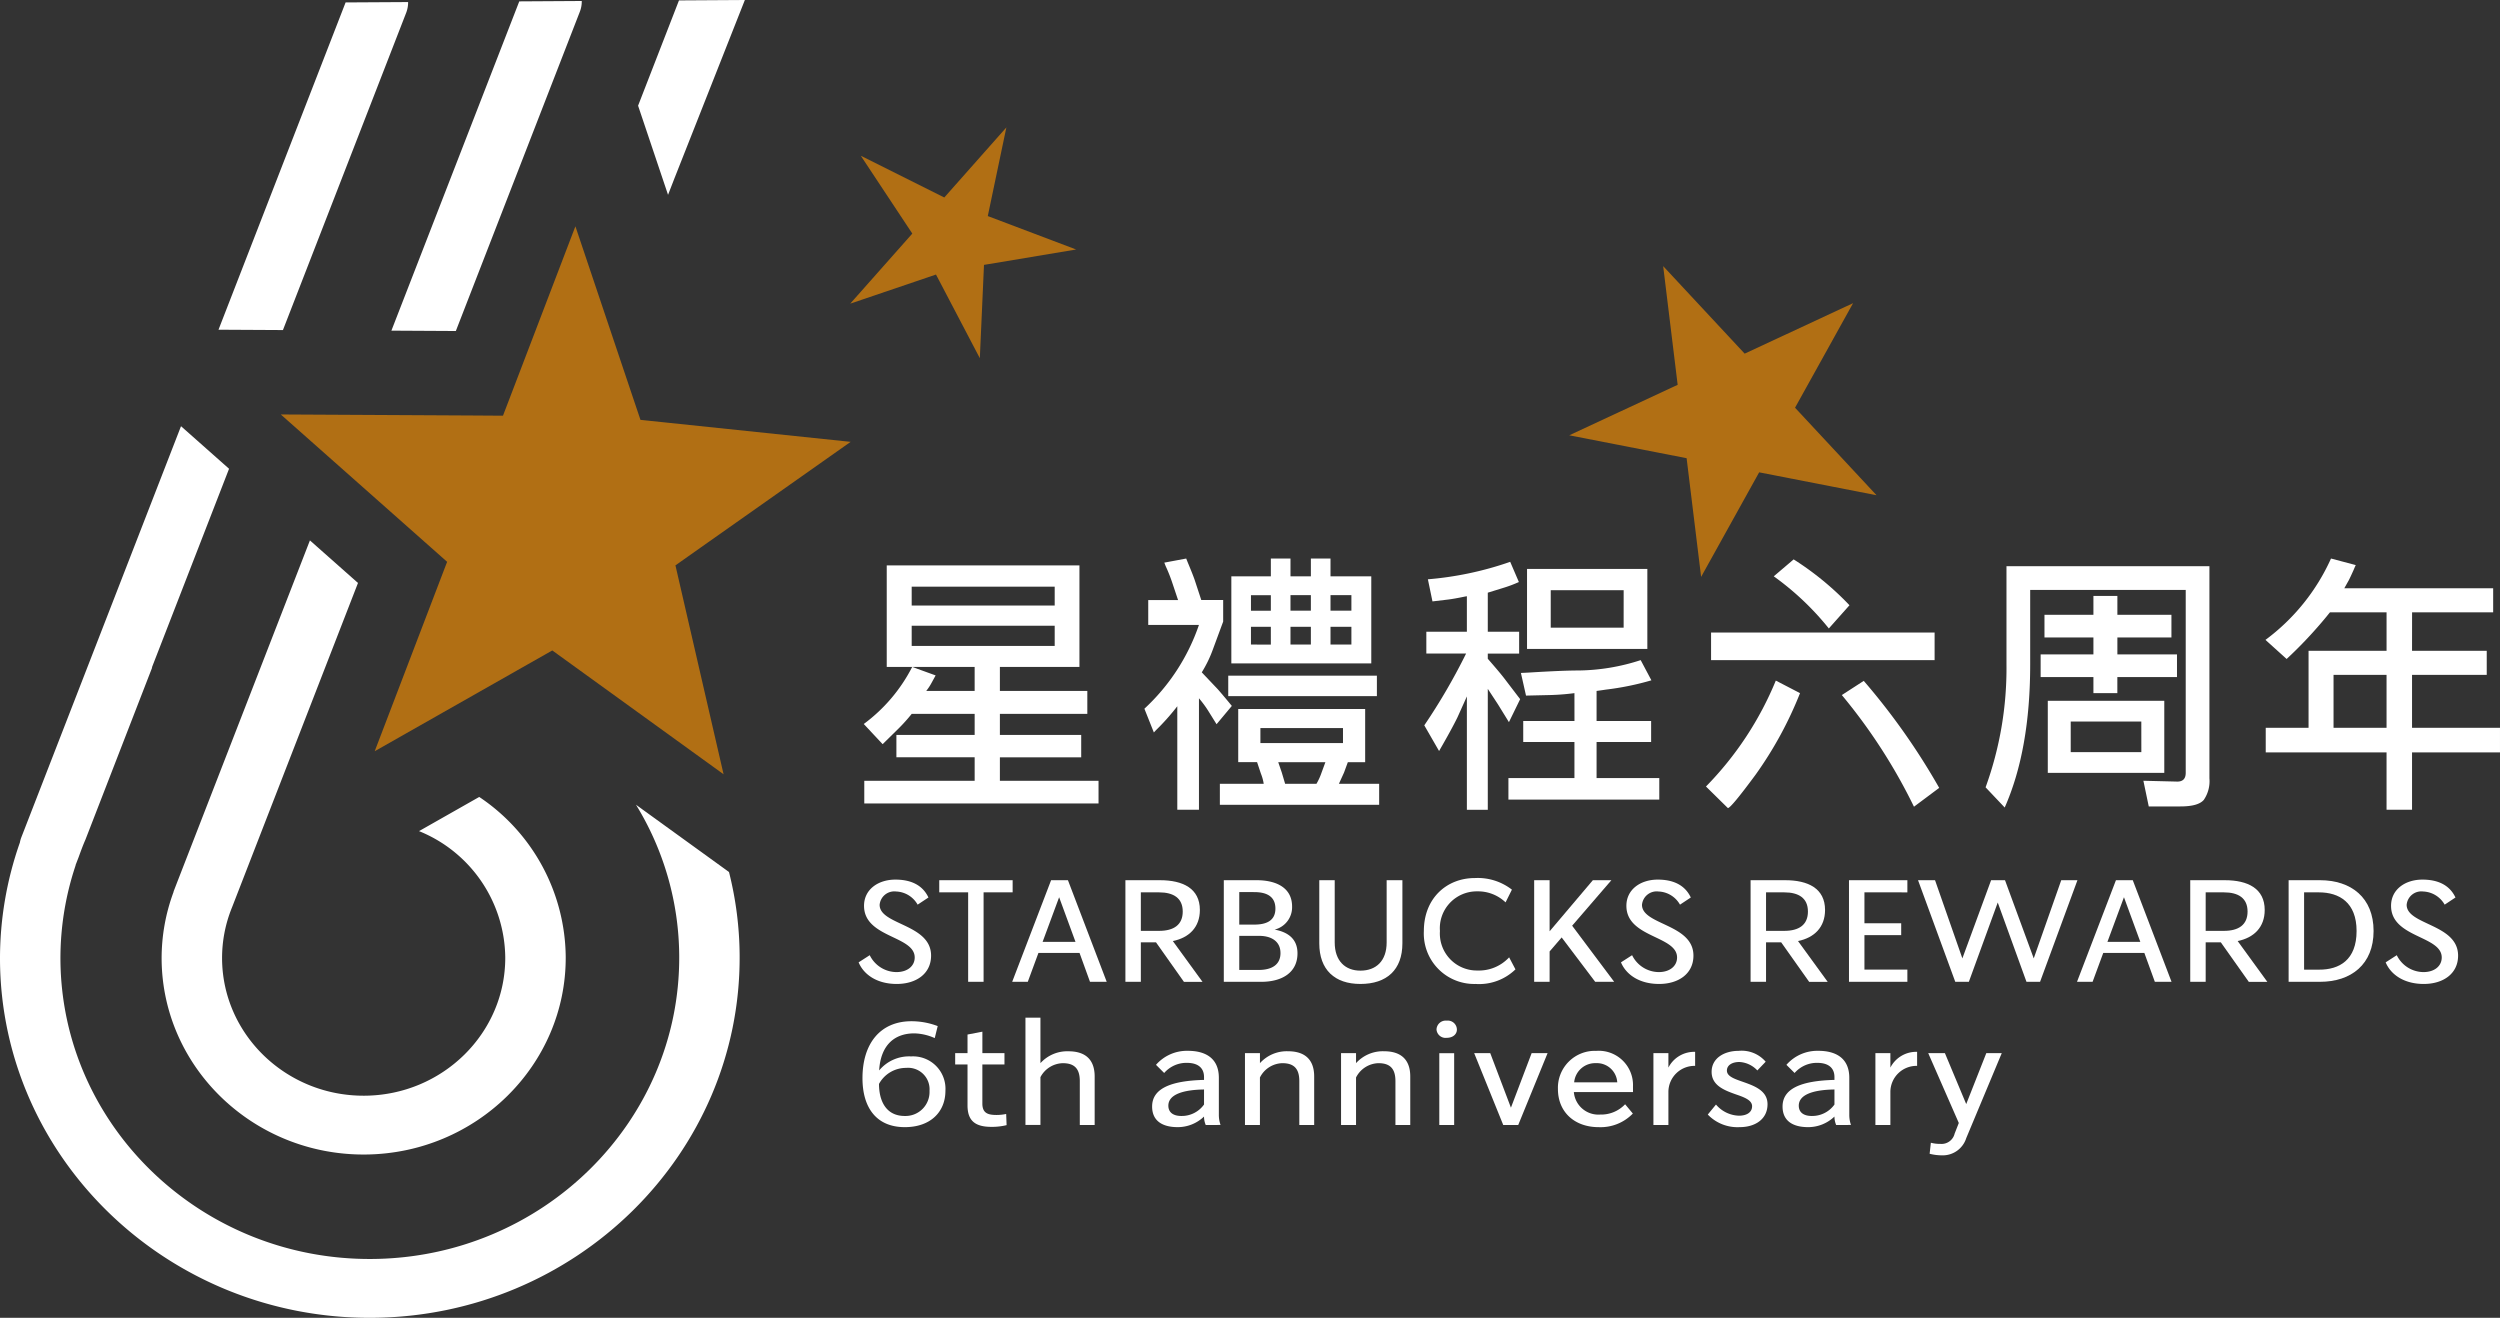 <svg xmlns="http://www.w3.org/2000/svg" width="370" height="195.037" viewBox="0 0 370 195.037">
  <rect x="0" y="0" width="370" height="195.037" fill="#333333" stroke="none"/>
  <g id="title" transform="translate(185 97.519)">
    <g id="Group_3436" data-name="Group 3436" transform="translate(-185 -97.519)">
      <path id="Path_39047" data-name="Path 39047" d="M60.221,80.2l.93-.528.867.627,2.6,1.88L86.5,98,80.38,71.441l-.753-3.27-.251-1.09.914-.645L83.032,64.5l22.275-15.7L78.453,45.992l-3.192-.334L74.2,45.546l-.341-1.014L72.834,41.49,64.57,16.9,55.5,40.623l-1.235,3.229-.412,1.076L52.7,44.923,49.244,44.9l-28.277-.153L42.134,63.5l2.588,2.292.863.764-.412,1.076-1.235,3.229L34.867,94.588,57.43,81.782Z" transform="translate(20.589 16.593)" fill="#b16f14"/>
      <path id="Medium_SR_Star" data-name="Medium SR Star" d="M159.19,25.356,150.6,40.829l12.061,12.953-17.371-3.39L136.7,65.865,134.553,48.3l-17.371-3.39,16.046-7.468-2.144-17.568,12.061,12.953Z" transform="translate(115.066 19.513)" fill="#b16f14"/>
      <path id="Path_39048" data-name="Path 39048" d="M86.6,9.514l-9.19,10.374L65.056,13.71l7.623,11.518L63.489,35.6,76.183,31.29l6.489,12.384.615-13.814,13.639-2.276L83.85,22.636Z" transform="translate(62.343 9.342)" fill="#b16f14"/>
      <g id="Group_3434" data-name="Group 3434" transform="translate(127.076 82.666)">
        <g id="Group_3432" data-name="Group 3432" transform="translate(0 47.285)">
          <path id="Path_39049" data-name="Path 39049" d="M64.117,77.929l1.645-1.058a4.439,4.439,0,0,0,3.956,2.5c1.621,0,2.7-.892,2.7-2.162,0-3.24-7.5-2.9-7.5-7.648,0-2.414,2.081-3.877,4.642-3.877,2.355,0,4.047.848,4.891,2.648l-1.6,1.06a3.819,3.819,0,0,0-3.177-1.948,2.183,2.183,0,0,0-2.448,1.97c0,3.007,7.615,2.816,7.615,7.519,0,2.691-2.22,4.194-5.076,4.194C66.723,81.128,64.825,79.646,64.117,77.929Z" transform="translate(-64.117 -65.453)" fill="#fff"/>
          <path id="Path_39050" data-name="Path 39050" d="M81,67.529H76.7V80.768H74.415V67.529H70.138v-1.8H81Z" transform="translate(-58.205 -65.41)" fill="#fff"/>
          <path id="Path_39051" data-name="Path 39051" d="M85.551,76.489H79.471l-1.578,4.279H75.584l5.759-15.039h2.493l5.738,15.039H87.1Zm-.595-1.631-2.424-6.61-2.446,6.61Z" transform="translate(-52.857 -65.41)" fill="#fff"/>
          <path id="Path_39052" data-name="Path 39052" d="M88.566,74.921H86.324v5.847H84.039V65.729H89.16c3.4,0,5.9,1.227,5.9,4.406,0,2.563-1.6,4.109-4,4.6l4.39,6.037H92.7Zm-2.242-1.695h2.7c2.172,0,3.5-.89,3.5-2.86,0-1.992-1.371-2.838-3.5-2.838h-2.7Z" transform="translate(-44.555 -65.41)" fill="#fff"/>
          <path id="Path_39053" data-name="Path 39053" d="M102.292,76.554c0,2.816-2.24,4.214-5.371,4.214H91.387V65.729h4.848c2.9,0,5.258,1.1,5.258,3.9a3.407,3.407,0,0,1-2.584,3.411C100.851,73.4,102.292,74.392,102.292,76.554Zm-8.617-9.069V72.3h2.218c1.827,0,3.131-.595,3.131-2.372,0-1.8-1.3-2.438-3.131-2.438Zm6.1,9.024c0-1.756-1.393-2.541-3.131-2.541H93.674V79.01h2.971C98.451,78.988,99.777,78.269,99.777,76.509Z" transform="translate(-37.34 -65.41)" fill="#fff"/>
          <path id="Path_39054" data-name="Path 39054" d="M98.517,75.07V65.729H100.8v9.214c0,2.753,1.578,4.172,3.8,4.172,2.309,0,3.887-1.419,3.887-4.172V65.729h2.331V75.07c0,3.918-2.309,6.015-6.217,6.015C100.8,81.085,98.517,78.988,98.517,75.07Z" transform="translate(-30.339 -65.41)" fill="#fff"/>
          <path id="Path_39055" data-name="Path 39055" d="M106.326,73.407c0-4.874,3.407-7.839,7.543-7.839a8.246,8.246,0,0,1,5.488,1.716l-.937,1.885a5.906,5.906,0,0,0-4.229-1.631,5.459,5.459,0,0,0-5.486,5.868,5.475,5.475,0,0,0,5.532,5.847,6.1,6.1,0,0,0,4.709-1.95l.937,1.78a7.714,7.714,0,0,1-5.9,2.16A7.462,7.462,0,0,1,106.326,73.407Z" transform="translate(-22.671 -65.568)" fill="#fff"/>
          <path id="Path_39056" data-name="Path 39056" d="M118.632,74.2l-1.784,2.075v4.491h-2.285V65.729h2.285V73.29l6.4-7.561h2.743l-5.807,6.735,6.217,8.3h-2.81Z" transform="translate(-14.582 -65.41)" fill="#fff"/>
          <path id="Path_39057" data-name="Path 39057" d="M121.046,77.929l1.645-1.058a4.439,4.439,0,0,0,3.956,2.5c1.621,0,2.7-.892,2.7-2.162,0-3.24-7.5-2.9-7.5-7.648,0-2.414,2.081-3.877,4.642-3.877,2.355,0,4.047.848,4.891,2.648l-1.6,1.06a3.816,3.816,0,0,0-3.179-1.948,2.183,2.183,0,0,0-2.446,1.97c0,3.007,7.615,2.816,7.615,7.519,0,2.691-2.22,4.194-5.076,4.194C123.652,81.128,121.754,79.646,121.046,77.929Z" transform="translate(-8.217 -65.453)" fill="#fff"/>
          <path id="Path_39058" data-name="Path 39058" d="M135.251,74.921h-2.24v5.847h-2.287V65.729h5.121c3.4,0,5.9,1.227,5.9,4.406,0,2.563-1.6,4.109-4,4.6l4.39,6.037h-2.743Zm-2.24-1.695h2.7c2.172,0,3.5-.89,3.5-2.86,0-1.992-1.372-2.838-3.5-2.838h-2.7Z" transform="translate(1.287 -65.41)" fill="#fff"/>
          <path id="Path_39059" data-name="Path 39059" d="M140.359,67.529V72.1h5.44v1.758h-5.44v5.105h6.354v1.8h-8.641V65.729h8.641v1.8Z" transform="translate(8.502 -65.41)" fill="#fff"/>
          <path id="Path_39060" data-name="Path 39060" d="M166.82,65.729l-5.532,15.039h-2.012l-4.251-11.737-4.277,11.737h-2.01l-5.51-15.039h2.515L149.789,77.3l4.251-11.567H156.1L160.351,77.3l4.069-11.567Z" transform="translate(13.566 -65.41)" fill="#fff"/>
          <path id="Path_39061" data-name="Path 39061" d="M165.066,76.489h-6.081l-1.578,4.279H155.1l5.762-15.039h2.491l5.738,15.039H166.62Zm-.595-1.631-2.422-6.61-2.448,6.61Z" transform="translate(25.221 -65.41)" fill="#fff"/>
          <path id="Path_39062" data-name="Path 39062" d="M168.08,74.921h-2.24v5.847h-2.285V65.729h5.121c3.4,0,5.9,1.227,5.9,4.406,0,2.563-1.6,4.109-4,4.6l4.388,6.037h-2.743Zm-2.24-1.695h2.7c2.172,0,3.5-.89,3.5-2.86,0-1.992-1.371-2.838-3.5-2.838h-2.7Z" transform="translate(33.524 -65.41)" fill="#fff"/>
          <path id="Path_39063" data-name="Path 39063" d="M170.9,65.729h4.64c4.618,0,7.934,2.582,7.934,7.519,0,4.915-3.292,7.519-7.934,7.519H170.9Zm4.481,13.239c3.04.02,5.577-1.441,5.577-5.72,0-4.237-2.582-5.72-5.577-5.72H173.19v11.44Z" transform="translate(40.74 -65.41)" fill="#fff"/>
          <path id="Path_39064" data-name="Path 39064" d="M178.148,77.929l1.645-1.058a4.434,4.434,0,0,0,3.954,2.5c1.625,0,2.7-.892,2.7-2.162,0-3.24-7.5-2.9-7.5-7.648,0-2.414,2.081-3.877,4.642-3.877,2.353,0,4.045.848,4.891,2.648l-1.6,1.06a3.822,3.822,0,0,0-3.179-1.948,2.181,2.181,0,0,0-2.446,1.97c0,3.007,7.613,2.816,7.613,7.519,0,2.691-2.218,4.194-5.076,4.194C180.752,81.128,178.856,79.646,178.148,77.929Z" transform="translate(47.854 -65.453)" fill="#fff"/>
          <path id="Path_39065" data-name="Path 39065" d="M76.681,86.554c0,3.092-2.172,5.381-6.013,5.381-4.182,0-6.263-2.862-6.263-7.246,0-5.147,2.652-8.429,7.248-8.429a10.916,10.916,0,0,1,3.885.719L75.1,78.757a7.853,7.853,0,0,0-3.017-.7c-2.949,0-4.985,1.738-5.212,5.488a5.76,5.76,0,0,1,4.731-2.077A4.8,4.8,0,0,1,76.681,86.554Zm-2.355.022a3.178,3.178,0,0,0-3.453-3.411,4.558,4.558,0,0,0-4.023,2.372c0,2.436.983,4.745,3.817,4.745A3.554,3.554,0,0,0,74.327,86.576Z" transform="translate(-63.834 -55.069)" fill="#fff"/>
          <path id="Path_39066" data-name="Path 39066" d="M78.938,90.872a9.192,9.192,0,0,1-2.24.256c-2.4,0-3.544-.892-3.544-3.179V81.89H71.327V80.217h1.827V77.462l2.2-.422v3.177h3.268V81.89H75.35v5.783c0,1.463.868,1.695,2.125,1.695a6.958,6.958,0,0,0,1.4-.149Z" transform="translate(-57.037 -54.303)" fill="#fff"/>
          <path id="Path_39067" data-name="Path 39067" d="M86.818,84.7v7.181h-2.2v-6.5c0-1.865-.822-2.648-2.515-2.648A3.849,3.849,0,0,0,78.793,84.8v7.075H76.575V75.992h2.218v6.737a5.342,5.342,0,0,1,4.138-1.758C85.514,80.971,86.818,82.263,86.818,84.7Z" transform="translate(-51.884 -55.332)" fill="#fff"/>
          <path id="Path_39068" data-name="Path 39068" d="M93.968,89.444a3.18,3.18,0,0,1-.252-1.251,5.6,5.6,0,0,1-3.908,1.57c-2.057,0-3.774-.783-3.774-3.052,0-2.626,2.676-3.811,7.682-3.94v-.422c0-1.314-.846-2.077-2.469-2.1a4.37,4.37,0,0,0-3.429,1.5l-1.211-1.207a6.081,6.081,0,0,1,4.733-2.075c2.376,0,4.57.932,4.57,4V87.94a4.473,4.473,0,0,0,.252,1.5Zm-.252-3.028V84.19c-3.108.044-5.28.743-5.28,2.394,0,.953.662,1.526,1.942,1.526A4.041,4.041,0,0,0,93.716,86.416Z" transform="translate(-42.596 -52.897)" fill="#fff"/>
          <path id="Path_39069" data-name="Path 39069" d="M103.21,82.232v7.181h-2.2v-6.5c0-1.865-.823-2.648-2.515-2.648a3.831,3.831,0,0,0-3.314,2.119v7.032H92.967V78.779h2.218v1.482A5.342,5.342,0,0,1,99.323,78.5C101.906,78.5,103.21,79.8,103.21,82.232Z" transform="translate(-35.788 -52.866)" fill="#fff"/>
          <path id="Path_39070" data-name="Path 39070" d="M110.385,82.232v7.181h-2.194v-6.5c0-1.865-.824-2.648-2.515-2.648a3.834,3.834,0,0,0-3.316,2.119v7.032h-2.218V78.779h2.218v1.482A5.345,5.345,0,0,1,106.5,78.5C109.08,78.5,110.385,79.8,110.385,82.232Z" transform="translate(-28.743 -52.866)" fill="#fff"/>
          <path id="Path_39071" data-name="Path 39071" d="M107.271,77.53a1.365,1.365,0,0,1,1.51-1.314,1.351,1.351,0,0,1,1.508,1.314c0,.719-.616,1.229-1.508,1.229A1.344,1.344,0,0,1,107.271,77.53Zm.412,3.5h2.2V91.659h-2.2Z" transform="translate(-21.743 -55.112)" fill="#fff"/>
          <path id="Path_39072" data-name="Path 39072" d="M120.945,78.643,116.6,89.276h-2.218l-4.3-10.633h2.378l3.062,8.07,3.064-8.07Z" transform="translate(-18.979 -52.729)" fill="#fff"/>
          <path id="Path_39073" data-name="Path 39073" d="M127.448,84.572h-8.754A3.641,3.641,0,0,0,122.6,87.9a4.871,4.871,0,0,0,3.68-1.524l1.144,1.375a6.64,6.64,0,0,1-5.052,2.014c-3.589,0-6.035-2.248-6.035-5.637a5.469,5.469,0,0,1,5.668-5.654,5.071,5.071,0,0,1,5.44,5.254Zm-8.709-1.441h6.378a3.023,3.023,0,0,0-3.155-2.838A3.124,3.124,0,0,0,118.739,83.132Z" transform="translate(-12.839 -52.897)" fill="#fff"/>
          <path id="Path_39074" data-name="Path 39074" d="M129.64,78.546v2.077a3.864,3.864,0,0,0-3.954,3.835v4.913h-2.218V78.738h2.218v2.139A4.286,4.286,0,0,1,129.64,78.546Z" transform="translate(-5.838 -52.824)" fill="#fff"/>
          <path id="Path_39075" data-name="Path 39075" d="M127.528,87.9l1.213-1.482a4.627,4.627,0,0,0,3.4,1.651c1.167,0,1.944-.507,1.944-1.4,0-.91-1.165-1.334-2.469-1.778-1.669-.595-3.52-1.314-3.52-3.306,0-2.055,1.9-3.114,4-3.114a4.685,4.685,0,0,1,4,1.609l-1.235,1.292a3.9,3.9,0,0,0-2.652-1.251c-1.1,0-1.851.488-1.851,1.27,0,.914,1.257,1.272,2.628,1.76,1.6.573,3.383,1.292,3.383,3.221,0,2.244-1.875,3.389-4.091,3.389A6.09,6.09,0,0,1,127.528,87.9Z" transform="translate(-1.852 -52.897)" fill="#fff"/>
          <path id="Path_39076" data-name="Path 39076" d="M141.044,89.444a3.181,3.181,0,0,1-.252-1.251,5.6,5.6,0,0,1-3.908,1.57c-2.057,0-3.772-.783-3.772-3.052,0-2.626,2.674-3.811,7.68-3.94v-.422c0-1.314-.846-2.077-2.469-2.1a4.371,4.371,0,0,0-3.429,1.5l-1.211-1.207a6.077,6.077,0,0,1,4.731-2.075c2.378,0,4.574.932,4.574,4V87.94a4.425,4.425,0,0,0,.25,1.5Zm-.252-3.028V84.19c-3.11.044-5.28.743-5.28,2.394,0,.953.662,1.526,1.942,1.526A4.041,4.041,0,0,0,140.792,86.416Z" transform="translate(3.631 -52.897)" fill="#fff"/>
          <path id="Path_39077" data-name="Path 39077" d="M146.217,78.546v2.077a3.867,3.867,0,0,0-3.956,3.835v4.913h-2.216V78.738h2.216v2.139A4.292,4.292,0,0,1,146.217,78.546Z" transform="translate(10.439 -52.824)" fill="#fff"/>
          <path id="Path_39078" data-name="Path 39078" d="M154.872,78.643l-5.258,12.583a3.644,3.644,0,0,1-3.635,2.541,7.3,7.3,0,0,1-1.782-.232l.182-1.631a5.132,5.132,0,0,0,1.393.168,1.988,1.988,0,0,0,2.127-1.524l.616-1.568-4.527-10.338h2.469l3.155,7.541,2.973-7.541Z" transform="translate(14.312 -52.729)" fill="#fff"/>
        </g>
        <g id="Group_3433" data-name="Group 3433" transform="translate(0.763)">
          <path id="Path_39079" data-name="Path 39079" d="M67.9,57.249V42.22h28.52V57.249H84.646V60.8h12.94v3.4H84.646v3.112H96.681v3.312H84.646V74.1h14.6v3.353H64.577V74.1H80.912V70.623H69.33V67.311H80.912V64.2H71.593a25.325,25.325,0,0,1-1.962,2.182l-2.339,2.3L64.5,65.694a24.15,24.15,0,0,0,7.167-8.445l3.47,1.255-.64,1.169a7.918,7.918,0,0,1-.755,1.132h7.169V57.249ZM92.758,45.371H71.593V48.16H92.758ZM71.593,54.137H92.758V51.149H71.593Z" transform="translate(-64.502 -41.209)" fill="#fff"/>
          <path id="Path_39080" data-name="Path 39080" d="M90.438,47.852l-.906-2.707A23.529,23.529,0,0,0,88.59,42.8c-.052-.137-.113-.3-.188-.486l3.242-.606c.127.323.24.606.341.848q.639,1.537.906,2.3l.981,2.989h3.242v3.191l-1.508,4.083a18.114,18.114,0,0,1-1.659,3.433l2.376,2.505q1.055,1.213,2.073,2.464l-2.261,2.707-1.282-2.059a16.4,16.4,0,0,0-1.322-1.78V78.881H90.325V63.569a34.1,34.1,0,0,1-3.169,3.556l-.3.323-1.4-3.514a30.193,30.193,0,0,0,8.072-12.4H86.024V47.852Zm12.676,27.192a6.649,6.649,0,0,0-.414-1.5l-.567-1.7H99.342V63.973h18.787v7.878h-2.565L115,73.387l-.755,1.657H120.2v3.11H96.625v-3.11Zm16.751-16v3.03h-22v-3.03Zm-.83-14.7V57.225H98.324V44.338h5.847V41.71h2.906v2.628h3.018V41.71H113v2.628Zm-14.865,5.09v-2.3h-2.943v2.3Zm0,5.01V51.812h-2.943v2.626ZM114.847,66.8H102.625v2.222h12.223Zm-9.583,5.05.527,1.536.492,1.657h4.64a8.938,8.938,0,0,0,.755-1.657l.565-1.536Zm4.83-22.424v-2.3h-3.018v2.3Zm-3.018,2.384v2.626h3.018V51.812Zm9.016-2.384v-2.3H113v2.3Zm0,5.01V51.812H113v2.626Z" transform="translate(-43.924 -41.71)" fill="#fff"/>
          <path id="Path_39081" data-name="Path 39081" d="M112.66,47.047c-.176.026-.329.054-.454.081q-1.359.282-2.263.4l-2.376.283-.678-3.272a49.119,49.119,0,0,0,12.183-2.586l1.284,2.991a18.958,18.958,0,0,1-2.378.888l-2.224.688V52.3h4.64v3.231h-4.64V56.3q1.695,1.938,2.414,2.868l2.376,3.112-1.661,3.4-1.621-2.628-1.508-2.3v17.9H112.66V61.873l-1.4,3.112q-.868,1.778-2.715,4.969l-2.188-3.8a89.87,89.87,0,0,0,6.188-10.627H106.66V52.3h6Zm15.919,14.341a34.717,34.717,0,0,1-3.659.283l-3.508.081-.755-3.353q.942-.039,1.584-.081,4.641-.282,6.943-.283a30.59,30.59,0,0,0,9.2-1.534l1.586,2.989a41.61,41.61,0,0,1-6.715,1.373c-.353.054-.819.123-1.4.2V65.51h8.074v3.11h-8.074v5.335h9.281v3.191H118.808V73.955h9.771V68.62H121V65.51h7.583Zm-7.016-18.382h17.806V54.844H121.562Zm14.3,3.151H125.07v5.536h10.79Z" transform="translate(-23.401 -41.469)" fill="#fff"/>
          <path id="Path_39082" data-name="Path 39082" d="M141.313,61.568a56.376,56.376,0,0,1-6.584,12.08q-3.639,4.932-4.093,4.931l-3.244-3.193A48.912,48.912,0,0,0,137.73,59.71Zm19.918-4.887H128.147V52.6h33.084Zm-15.655-4.687a41.134,41.134,0,0,0-8.15-7.716l2.943-2.505a43.463,43.463,0,0,1,8.263,6.786Zm12.6,26.383A81.63,81.63,0,0,0,147.5,61.851l3.244-2.1a99.353,99.353,0,0,1,11.166,15.838Z" transform="translate(-2.748 -41.649)" fill="#fff"/>
          <path id="Path_39083" data-name="Path 39083" d="M181.4,73.189v.484a4.9,4.9,0,0,1-.832,3.193q-.829.972-3.468.969h-4.679l-.793-3.8,5.02.123q1.243,0,1.245-1.294V45.795H154.873V56.826q0,12.647-3.77,21.171l-2.83-2.989a51.62,51.62,0,0,0,3.092-18.182V42.281H181.4ZM164.232,61.068V58.685h-7.811V55.332h7.811V52.827h-7.244V49.473h7.244V46.685h3.546v2.789h8v3.353h-8v2.505H176.6v3.353h-8.827v2.382ZM174.72,62.2V72.866H157.479V62.2Zm-3.4,3.072H160.872V69.8h10.453Z" transform="translate(17.755 -41.149)" fill="#fff"/>
          <path id="Path_39084" data-name="Path 39084" d="M190.865,55.367H201.92v3.556H190.865v7.839h13.017V70.4H190.865v8.485h-3.772V70.4H169.211V66.762h6.338V55.367h11.545v-5.7h-8.376c-.2.242-.365.446-.492.606a64.529,64.529,0,0,1-5.922,6.3l-3.132-2.826a30.608,30.608,0,0,0,9.7-12.042l3.661.971c-.127.268-.226.5-.3.686-.3.674-.539,1.185-.717,1.536l-.678,1.211h22.033v3.556h-12Zm-11.618,3.556v7.839h7.846V58.923Z" transform="translate(38.278 -41.71)" fill="#fff"/>
        </g>
      </g>
      <g id="Group_3435" data-name="Group 3435">
        <path id="Path_39085" data-name="Path 39085" d="M14.29,91.153l-.416,1.074c-.028.069-.036.141-.057.21a28.2,28.2,0,0,0-1.748,9.88c.1,16.052,13.594,29.029,30.082,28.928S71.972,118,71.875,101.952a28.788,28.788,0,0,0-12.8-23.629l-8.911,5.058a20.4,20.4,0,0,1,12.762,18.624C63,113.259,53.655,122.467,42.1,122.539s-21.016-9.024-21.084-20.275a19.811,19.811,0,0,1,1.471-7.593l.163-.42L35.992,59.888l5.139-13.233-7.113-6.3-19.651,50.6C14.34,91.018,14.318,91.087,14.29,91.153Z" transform="translate(11.851 39.625)" fill="#fff"/>
        <path id="Path_39086" data-name="Path 39086" d="M57.125,1.64A4.172,4.172,0,0,0,57.4.074L48.152.131,29.227,48.863l9.537.054Z" transform="translate(28.7 0.073)" fill="#fff"/>
        <path id="Path_39087" data-name="Path 39087" d="M53.032,26.389,63.452,0,58.924.028,53.7.06,47.648,15.641l4.434,13.195Z" transform="translate(46.788)" fill="#fff"/>
        <path id="Path_39088" data-name="Path 39088" d="M100.524,110.222c.151,24.578-20.271,44.7-45.519,44.855S9.1,135.361,8.945,110.781A43.265,43.265,0,0,1,11.2,96.795l-.024.008.44-1.136c.325-.892.646-1.782,1.027-2.646l9.886-25.5-.057.04L33.9,38.126l-7.111-6.3L3.142,92.714a4.264,4.264,0,0,0-.2.731A51.73,51.73,0,0,0,0,110.837c.18,29.38,24.879,53.132,55.058,52.947s54.588-24.237,54.408-53.617a51.68,51.68,0,0,0-1.574-12.361L94.128,87.852A43.172,43.172,0,0,1,100.524,110.222Z" transform="translate(0 31.252)" fill="#fff"/>
        <path id="Path_39089" data-name="Path 39089" d="M44.1,1.72A4.266,4.266,0,0,0,44.378.154L35.127.209,16.316,48.646l9.537.052Z" transform="translate(16.022 0.151)" fill="#fff"/>
      </g>
    </g>
  </g>
</svg>
